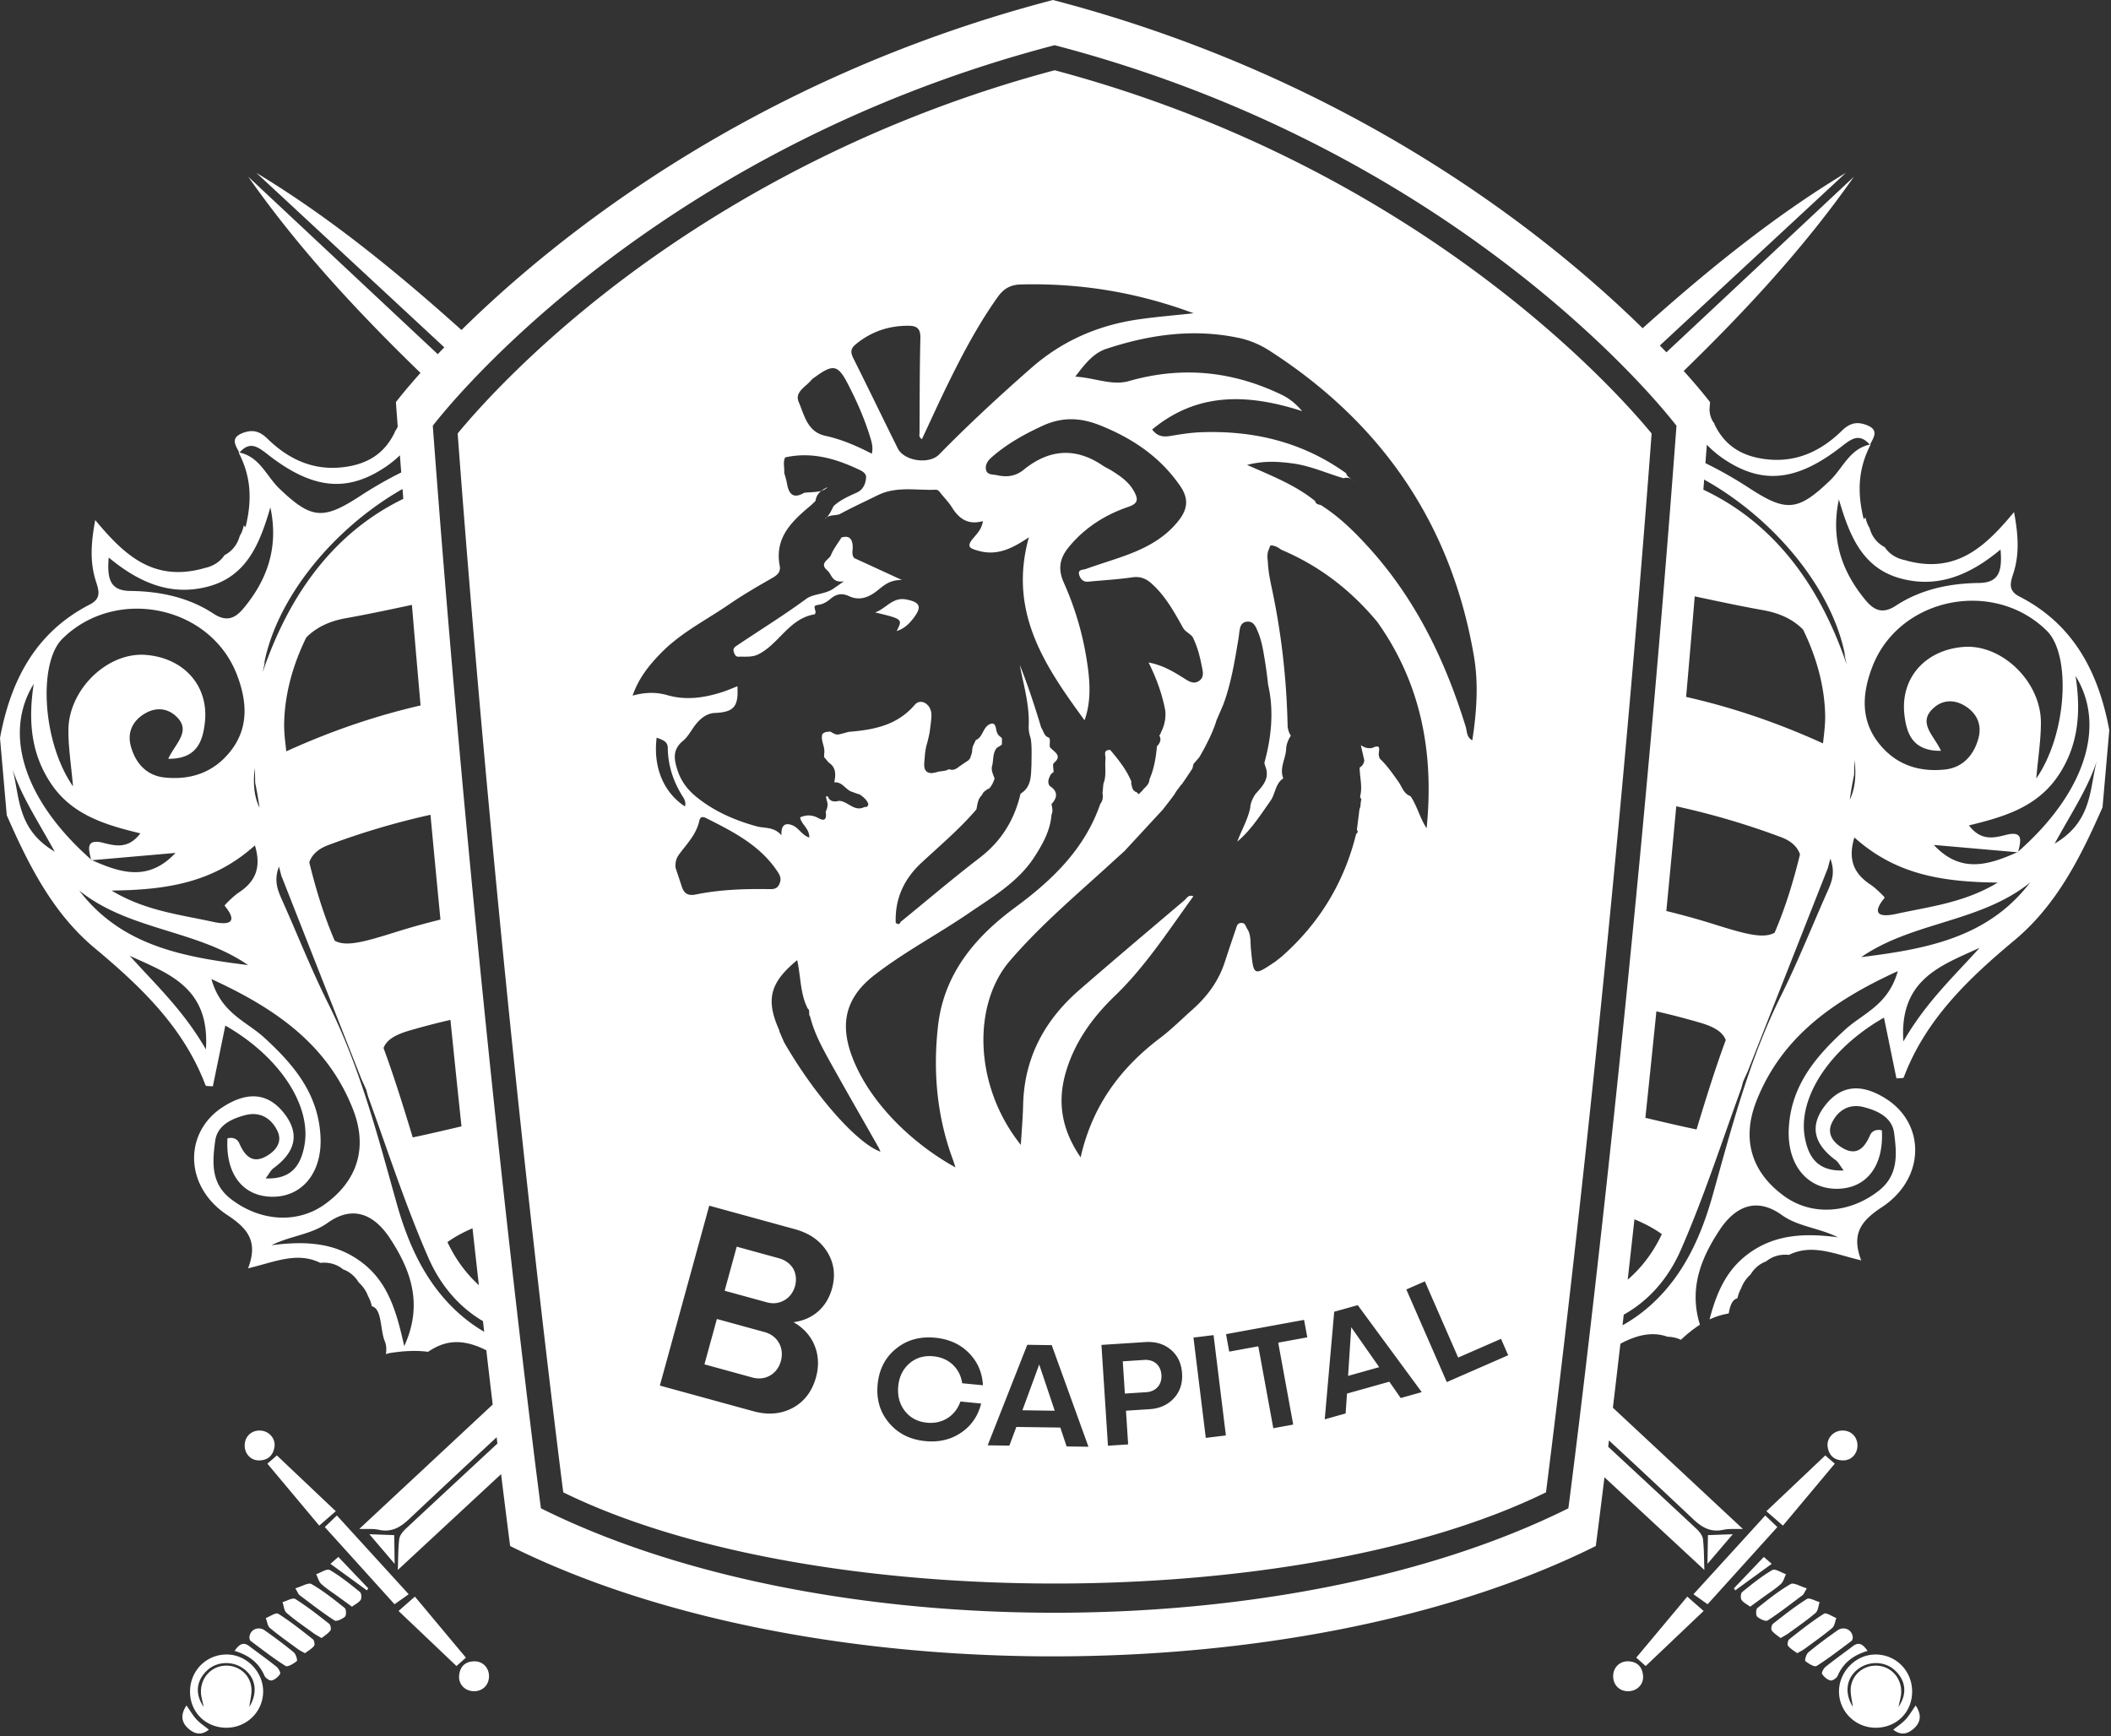 <svg fill="none" xmlns="http://www.w3.org/2000/svg" viewBox="0 0 355 292">
  <rect x="0" y="0" width="355" height="292" fill="#333333" stroke="none"/>
  <path fill-rule="evenodd" clip-rule="evenodd" d="M338.545 96.541c-.464 1.446-.894 2.784 1.051 3.777 9.147 4.691 13.322 12.79 15.115 22.466l-.262 3.002-.005.049-.003.04-.004.04-.002.031c-.286 3.272-.572 6.545-.86 9.819-3.651 8.306-7.701 16.439-14.799 22.355-7.777 6.49-14.959 13.33-18.639 23.092-.034.088-.29.099-.625.112-.183.008-.389.016-.595.039l-.652-3.18-.006-.028-.039-.188-1.399-6.828c-9.127 5.203-14.543 13.479-13.303 20.188.615 3.273 2.143 5.691 6.52 5.515a17.698 17.698 0 0 1-.574-.817c-.27-.4-.464-.688-.719-.882-3.356-2.455-4.664-5.433-1.959-9.054 2.937-3.93 6.592-3.727 10.412-1.282 6.633 4.241 6.59 13.381-.709 18.195-3.539 2.327-5.19 4.506-3.496 8.96a65.827 65.827 0 0 1-2.591-.683c-3.356-.934-6.406-1.783-9.556-.239-1.562-.157-2.863.293-3.836 1.093-1.138.415-2.027 1.212-2.627 2.209a5.778 5.778 0 0 0-1.578 2.311 6.184 6.184 0 0 0-.627 1.687c-.914.229-1.24 1.3-1.468 2.554a12.245 12.245 0 0 0-3.221 1.001c1.154-4.394 2.748-8.218 6.431-10.973 4.553-3.421 9.694-3.544 15.149-2.845-1.389-.688-2.813-1.113-4.203-1.527-1.862-.555-3.662-1.091-5.231-2.218-4.527-3.246-8.06-1.102-10.455 2.522-3.092 4.68-5.209 9.804-3.31 15.934-1.129.717-2.188 1.584-3.203 2.536-.674-.33-1.444-.499-2.25-.517-2.171-.77-4.673-.576-7.921 1.179-.449 3.881-.872 7.481-1.262 10.759 7.227 6.737 14.475 13.495 21.854 20.381-.408.013-.792.012-1.157.011h-.001c-.783-.003-1.477-.006-2.14.138-2.11.453-3.565-.381-5.067-1.804a2236.812 2236.812 0 0 0-14.148-13.227l-.074.615-.055.45 2.256 2.094.009.009c4.199 3.896 8.397 7.793 12.581 11.703.482.457 1.007 1.103 1.086 1.713.14 1.173.167 2.362.195 3.59.012.529.024 1.066.045 1.612l-16.799-15.586c-.92 7.476-1.457 11.559-1.457 11.559-49.688 24.744-132.887 24.744-182.574 0 0 0-.562-4.28-1.522-12.09L66.898 264.03c.022-.55.034-1.09.046-1.623.028-1.224.055-2.41.195-3.579.076-.61.601-1.256 1.081-1.713 4.748-4.431 9.504-8.846 14.26-13.262l.002-.001.002-.002.001-.002.002-.001.002-.002.002-.002.001-.001.002-.002.002-.001.002-.002.001-.002.002-.001.002-.002.002-.002.001-.001.002-.002.002-.002.002-.001.001-.002.002-.002.002-.001.002-.002.001-.002.002-.001.002-.002.002-.001.002-.002.001-.002.002-.001.002-.002.002-.002.001-.001.002-.002.02-.019 1.082-1.004-.048-.396-.044-.367-.036-.296a2414.889 2414.889 0 0 0-14.714 13.754c-1.509 1.423-2.966 2.257-5.075 1.804-.663-.144-1.355-.141-2.139-.138-.366.001-.75.002-1.161-.011 7.577-7.067 15.015-14 22.431-20.912a3324.63 3324.63 0 0 1-1.071-9.127c-4.218-2.143-7.143-1.56-9.79.253-1.62-.217-3.282-.177-4.963.007h-.026l.009.004c-.411.048-.822.102-1.233.161a4.343 4.343 0 0 0-.884.223c.104-.725.104-1.448-.185-2.165-.284-.692-.423-1.577-.56-2.45v-.001c-.251-1.602-.497-3.167-1.619-3.439a6.325 6.325 0 0 0-.625-1.687 5.845 5.845 0 0 0-1.58-2.315c-.595-.989-1.483-1.79-2.625-2.201-.97-.809-2.275-1.252-3.833-1.094-3.16-1.549-6.213-.699-9.574.237-.838.233-1.694.471-2.576.679 1.694-4.452.048-6.631-3.495-8.959-7.299-4.812-7.342-13.955-.71-18.195 3.82-2.448 7.473-2.646 10.414 1.279 2.703 3.622 1.395 6.608-1.962 9.058-.261.192-.455.482-.727.887a17.43 17.43 0 0 1-.567.811c4.375.18 5.911-2.241 6.52-5.518 1.242-6.711-4.175-14.979-13.301-20.185l-.514 2.508a5683.5 5683.5 0 0 1-1.583 7.715c-.202-.022-.405-.03-.586-.038-.339-.014-.6-.025-.634-.115-3.684-9.759-10.86-16.597-18.639-23.093-7.097-5.91-11.149-14.046-14.797-22.347-.193-2.187-.384-4.372-.575-6.556v-.007c-.187-2.142-.374-4.283-.563-6.424 1.793-9.677 5.968-17.773 15.116-22.465 1.935-.991 1.516-2.311 1.059-3.75l-.065-.206c-.967-3.082-.857-6.168-.096-10.235 4.812 5.779 9.691 10.452 18.174 8.131a.042.042 0 0 0-.005-.009.024.024 0 0 1-.004-.013l.03-.006.019-.002c1.658-.302 2.814-1.133 3.535-2.205 1.362-.713 2.193-1.889 2.547-3.206a5.447 5.447 0 0 0 .683-1.792c.1.095.205.195.297.289 1.238-4.953.774-8.822-1.177-12.581a.658.658 0 0 0 .114.023c.008.02.017.036.026.051a.144.144 0 0 1 .014-.019.11.11 0 0 0 .011-.015c2.328.485 3.597 2.175 4.862 3.86.58.774 1.16 1.547 1.842 2.201 5.391 5.155 7.352 5.297 13.56 1.259a68.892 68.892 0 0 1 6.932-3.979l-.098-1.262-.125-1.621a17.953 17.953 0 0 1-2.719 2.158c-6.384 4.163-12.155 3.437-19.449-2.256l-.026-.02c-1.694-1.314-3.015-2.339-4.779-.34l-.013-.004-.009-.003a.276.276 0 0 0-.024-.007c-.06-.116-.121-.233-.183-.348-.59-1.106-1.16-2.174.729-2.913 1.68-.652 2.879-.344 4.2.944 3.513 3.44 7.68 5.401 12.758 4.79 3.922-.474 6.932-2.186 8.695-5.968a.105.105 0 0 0-.017-.007l-.014-.002-.009-.002c.21-.256.364-.544.493-.841l-.308-4.115s1.379-1.833 4.137-4.918C60.222 52.536 50.252 41.853 41.75 29.724l31.868 29.839c.353-.373.721-.757 1.101-1.149L60.485 45.2l-.268-.249-.779-.723-.042-.04L43.11 29.072c12.282 7.411 23.536 16.596 34.498 26.426C93.441 39.892 126.402 13.232 177.072 0v.013l.005-.013c50.35 13.148 83.212 39.554 99.159 55.199 10.858-9.719 22.011-18.792 34.171-26.128-10.217 9.482-20.682 19.197-31.277 29.033.381.391.746.771 1.101 1.144l6.869-6.43c8.222-7.699 16.445-15.397 24.662-23.094-8.411 11.998-18.255 22.582-28.62 32.663 2.957 3.287 4.431 5.247 4.431 5.247l-.016.212-.001.019c-.025.32-.049.637-.072.956.019.879.277 1.742.835 2.432l-.022.006a.07.07 0 0 0-.011.004l-.006.003c1.763 3.781 4.773 5.493 8.695 5.962 5.082.611 9.244-1.348 12.76-4.785 1.318-1.288 2.518-1.602 4.193-.949 1.889.735 1.327 1.797.744 2.898-.064.12-.128.242-.189.363a.354.354 0 0 0-.021.008h-.001a.22.22 0 0 1-.027.009.199.199 0 0 0 .026.035c.003-.01.009-.021.014-.031a.087.087 0 0 0 .009-.019c.007 0 .013-.002.02-.003l.011-.002.01-.002.038-.008.018-.005.018-.004c-1.951 3.758-2.416 7.625-1.181 12.582.056-.059.117-.116.177-.172h.001v-.001c.042-.039.083-.077.122-.116.121.634.356 1.236.69 1.787.349 1.323 1.181 2.496 2.547 3.209.716 1.07 1.871 1.903 3.529 2.205h.011l.018.001.02.005a.03.03 0 0 1-.005.013l-.002.005-.001.004v.003c8.484 2.322 13.361-2.354 18.17-8.136.766 4.069.881 7.16-.092 10.241l-.057.178Zm9.129 41.525a232.56 232.56 0 0 0-2.154 3.812c5.044-2.965 5.771-7.017 6.467-10.896v-.002c.18-1.002.357-1.993.607-2.95-1.108 3.39-2.879 6.477-4.92 10.036Zm-8.296 5.235.011-.052a.428.428 0 0 1 .014-.043c11.127-9.795 14.879-21.075 9.637-29.527.933 6.09.517 11.736-3 16.895-3.545 5.176-9.075 6.825-14.928 8.235 1.941 2.56 4.017 2.175 6.174 1.613 2.968-.775 2.556.948 2.166 2.579l-.001.002v.002l-.02.084-.028.117a1.54 1.54 0 0 1-.092.08.277.277 0 0 0-.016.006l-.016.008-.022.012h-.001l-.013.007-.012.007-14.027-1.23c4.529 4.875 9.267 3.361 14.027 1.23l.141.009.002-.012.004-.022Zm-12.923 11.939c-4.688 1.451-9.373 2.901-13.462 5.725 10.75-1.345 21.252-3.178 28.39-12.535-4.423 3.558-9.678 5.185-14.928 6.81Zm4.916 4.854c-5.932 2.666-11.948 5.37-11.286 15.047 3.008-5.212 6.556-9.006 9.995-12.683a199.515 199.515 0 0 0 2.819-3.057c-.506.234-1.017.463-1.528.693Zm-30.564 29.911c.283-7.32 4.463-12.28 9.567-16.924.76-.692 1.616-1.3 2.495-1.924h.001c2.468-1.751 5.111-3.627 6.279-7.84-11.143 5.095-19.559 11.231-23.75 21.776-2.617 6.568-.795 12.181 4.742 16.13 4.629 3.305 10.906 2.847 15.791-.959 3.371-2.632 3.051-6.232 2.596-9.714-.342-2.602-2.678-3.73-5.055-4.348-2.453-.643-4.326.462-5.387 2.58-.986 1.988.344 3.504 1.922 4.368 2.315 1.267 3.575-.181 4.469-2.23.332-.765 1.119-1.037 1.99-.823.336 5.895-2.486 9.675-7.324 9.826-5.176.151-8.568-3.984-8.336-9.918Zm-22.865 29.168c5.373-4.997 8.225-11.515 10.133-18.375l.717-2.577c2.91-10.468 5.81-20.903 10.685-30.708 1.895-3.796 3.568-7.701 5.24-11.604.881-2.056 1.761-4.112 2.674-6.151.71-1.595 1.239-3.137.41-5.353l-.093.347-.003.013c-.117.437-.234.874-.337 1.316l-.018-.016-6.293 15.973-.028.071-.028.072-.028.072-.029.072-.045.113c-2.33 5.914-4.66 11.827-6.988 17.74-.15.32-.295.643-.44.966l-.001.001-.001.002v.001l-.002.003c-.108.242-.217.484-.328.725l-.129.467v.003l-.003.012-.002.005-.052.191-.063.227-.083.306a792.904 792.904 0 0 0-2.61 7.315l-.003.009v.001l-.001.001v.001c-2.347 6.648-4.695 13.297-7.511 19.738-2.082 4.772-5.323 8.533-9.624 10.944l-.083.731-.033.285-.002.017-.001.009-.085.744c1.79-1 3.501-2.23 5.088-3.709ZM66.636 202.135c1.908 6.866 4.761 13.379 10.134 18.376a26.145 26.145 0 0 0 4.653 3.463l-.032-.277-.046-.402-.04-.357-.002-.013-.004-.03-.081-.709c-4.086-2.417-7.181-6.085-9.191-10.688-2.82-6.456-5.172-13.121-7.522-19.786a796.378 796.378 0 0 0-2.598-7.291c-.066-.242-.135-.486-.204-.733l-.133-.479c-.126-.268-.247-.538-.369-.807v-.003H61.2c-.133-.295-.266-.59-.405-.885l-2.113-5.364-.004-.012c-3.771-9.575-7.544-19.153-11.311-28.733l-.026.012c-.099-.43-.212-.853-.325-1.276l-.048-.18-.059-.22c-.832 2.215-.299 3.757.406 5.351a410.718 410.718 0 0 1 2.679 6.159v.001c1.672 3.902 3.344 7.803 5.24 11.595 4.875 9.807 7.774 20.239 10.681 30.7l.006.02.006.02v.004l.709 2.544Zm-5.844 10.125c4.537 3.397 5.897 8.413 7.188 14.123 3.277-7.148 1.011-12.95-2.445-18.191-2.399-3.623-5.939-5.768-10.458-2.521-1.568 1.123-3.365 1.659-5.221 2.213-1.392.416-2.817.841-4.204 1.531 5.452-.7 10.593-.576 15.14 2.845Zm-24.608-20.367c-.456 3.474-.779 7.074 2.594 9.709 4.889 3.811 11.162 4.261 15.791.963 5.54-3.953 7.36-9.564 4.743-16.135-4.192-10.55-12.605-16.679-23.754-21.772 1.17 4.209 3.812 6.082 6.28 7.832.881.624 1.74 1.233 2.502 1.927 5.101 4.646 9.276 9.603 9.565 16.929.232 5.934-3.16 10.063-8.332 9.915-4.839-.151-7.665-3.93-7.323-9.823.865-.221 1.653.051 1.982.818.896 2.057 2.157 3.496 4.475 2.233 1.576-.865 2.911-2.382 1.912-4.359-1.054-2.124-2.931-3.233-5.386-2.59-2.372.619-4.708 1.744-5.049 4.353Zm-11.518-28.06c3.426 3.666 6.962 7.45 9.961 12.648.66-9.674-5.348-12.377-11.274-15.044a138.35 138.35 0 0 1-1.537-.698 194.606 194.606 0 0 0 2.85 3.094Zm3.592-7.254c-5.25-1.625-10.505-3.251-14.931-6.81 7.14 9.359 17.641 11.193 28.392 12.534-4.089-2.824-8.773-4.273-13.46-5.724ZM8.672 131.916c-3.523-5.158-3.934-10.809-3.002-16.896-5.242 8.455-1.488 19.726 9.643 29.522l.018.087.009.044.14-.009c4.76 2.13 9.503 3.643 14.027-1.224l-14.027 1.224a.252.252 0 0 0-.079-.036l-.003-.002a.6.6 0 0 1-.085-.084l-.05-.206c-.393-1.628-.81-3.348 2.16-2.579 2.161.565 4.234.955 6.182-1.608-5.854-1.413-11.39-3.059-14.933-8.233Zm-1.633 7.488c-2.044-3.559-3.817-6.647-4.922-10.038.25.958.428 1.95.608 2.953.696 3.879 1.423 7.931 6.471 10.898-.74-1.345-1.464-2.606-2.157-3.813Zm32.842-25.834c-4.449-11.772-20.438-15.013-29.398-6.135-4.096 4.061-3.378 17.381 1.799 24.815-.103-1.177-.223-2.278-.337-3.33-.237-2.177-.45-4.139-.442-6.105.03-6.868 6.562-13.144 12.946-12.681 6.449.476 10.711 5.197 10.002 11.393-.358 3.195-1.4 6.138-6.151 6.083.289-.653.694-1.279 1.09-1.892 1.179-1.821 2.28-3.522.021-5.433-1.496-1.263-3.325-1.278-4.975-.328-2.078 1.195-3.067 3.139-2.446 5.485.757 2.861 2.634 4.987 5.654 5.31 4.322.459 8.172-.76 11.033-4.31 3.265-4.039 2.836-8.574 1.204-12.872Zm-4.765-14.96c-6.134 1.67-11.511-.42-16.831-4.848-.342 3.896.424 5.58 3.653 5.622 4.962.057 9.774 1.07 13.966 3.818 2.205 1.448 3.64.787 5.027-.873 4.052-4.839 5.954-10.326 4.539-16.996-1.734 5.898-3.86 11.505-10.354 13.277Zm32.685-14.978-.11-1.398c-11.644 6.647-21.248 18.361-23.323 29.611.125-.35.243-.704.349-1.063a39.227 39.227 0 0 0-.542 2.269c4.688-13.825 12.543-23.77 23.647-29.154l-.021-.265Zm-23.084 27.15c.071-.239.137-.48.198-.723-.067.24-.133.481-.198.723Zm.221-.805-.023.082.019-.077.002-.002.001-.002.001-.001Zm.001-.004-.001.004.001-.004Zm264.694-34.839c-7.304 5.692-13.07 6.419-19.455 2.251a17.476 17.476 0 0 1-3.144-2.595l-.012.156-.002.03a2087.7 2087.7 0 0 1-.224 2.915 68.35 68.35 0 0 1 7.374 4.198c6.208 4.042 8.168 3.9 13.553-1.258.688-.656 1.272-1.433 1.858-2.211 1.264-1.68 2.533-3.366 4.849-3.85-1.761-1.997-3.083-.97-4.772.345l-.025.019Zm26.789 17.284c-5.31 4.436-10.693 6.525-16.828 4.855-6.498-1.771-8.619-7.379-10.355-13.278-1.414 6.667.49 12.154 4.537 16.998 1.396 1.661 2.828 2.314 5.035.874 4.188-2.75 9-3.763 13.957-3.824 3.236-.042 4-1.725 3.654-5.625Zm-24.607 37.042-.008.326c-.005.19-.01.379-.017.569a57.8 57.8 0 0 0-.718 4.148c1.025-2.174 1.058-4.409.8-6.649-.031.536-.044 1.07-.057 1.606Zm-36.958 75.598c-.388 3.527-.766 6.916-1.131 10.153 2.357-2.03 4.32-4.624 5.74-7.659-1.297-.938-2.856-1.773-4.609-2.494ZM80.53 216.136c-.345-3.055-.702-6.248-1.068-9.567-1.593.681-3.019 1.457-4.217 2.323 1.327 2.834 3.131 5.278 5.285 7.244Zm-11.74-42.801c-2.225.652-3.767 1.503-4.293 2.914 1.821 4.935 3.375 9.981 4.911 15.035 2.629-.549 5.185-1.151 7.695-1.742l.001-.001h.003l.002-.001h.003v-.001l.495-.116a4036.4 4036.4 0 0 1-1.859-17.904 124.905 124.905 0 0 0-6.958 1.816ZM55.217 142.12c-1.746.65-2.766 1.623-3.205 2.906 1.095 4.47 2.423 8.882 4.275 13.181 1.894 1.027 4.777.265 10.139-1.419 2.542-.8 5.091-1.508 7.644-2.139a4265.75 4265.75 0 0 1-1.677-17.623 127.742 127.742 0 0 0-17.176 5.094Zm-3.718-34.905c-2.288 4.666-3.625 9.602-3.712 14.438-.027 1.359.13 2.725.289 4.092l.07.612c7.536-3.432 15.046-5.985 22.582-7.718-.49-5.543-.976-11.181-1.456-16.913l-.132.028h-.002v.001h-.004v.001h-.003c-3.646.777-7.294 1.554-10.952 2.207-2.907.518-5.092 1.63-6.68 3.252Zm226.264 81.026c2.46.579 4.966 1.169 7.54 1.706 1.536-5.054 3.09-10.1 4.912-15.035-.525-1.413-2.067-2.263-4.293-2.914a125.594 125.594 0 0 0-7.373-1.915 3956.837 3956.837 0 0 1-1.852 17.907l.422.099.598.141.046.011Zm10.523-32.791c5.361 1.682 8.245 2.444 10.139 1.419 1.851-4.3 3.179-8.713 4.274-13.182-.44-1.281-1.46-2.253-3.204-2.903a127.767 127.767 0 0 0-17.604-5.185 4221.005 4221.005 0 0 1-1.669 17.609c2.694.655 5.383 1.397 8.064 2.242Zm18.353-31.064c.157-1.36.315-2.719.293-4.074-.089-4.834-1.428-9.768-3.717-14.433-1.588-1.624-3.773-2.738-6.681-3.257-3.701-.659-7.389-1.445-11.075-2.231h-.002l-.459-.098c-.478 5.728-.961 11.368-1.448 16.911 7.681 1.734 15.335 4.316 23.016 7.815l.073-.633Zm3.899-12.663v-.004l-.001-.003a34.484 34.484 0 0 0-.547-2.282c.108.367.228.729.356 1.087-2.096-11.394-11.921-23.263-23.764-29.868l-.065.837-.037.476-.031.39c11.337 5.336 19.341 15.359 24.09 29.373l-.001-.003v-.003Zm-.548-2.289c-.06-.224-.122-.447-.184-.671.057.226.119.449.184.671Zm-.184-.671-.034-.124a.017.017 0 0 0 .004.003l.03.121Zm-266.91 21.991a48.646 48.646 0 0 0-.055-1.592c-.263 2.256-.235 4.505.801 6.694a59.382 59.382 0 0 0-.719-4.163c-.011-.313-.019-.626-.026-.938v-.001Zm-10.223 23.631c1.022.202 2.039.403 3.047.623.927.205 5.203 1.143 2.048-2.699-.052-.051 1.443-1.58 2.371-2.193 2.779-1.824 3.873-4.174 2.727-7.939-7.067 6.361-15.013 7.482-24.104 7.596 4.593 2.769 9.308 3.702 13.911 4.612Zm279.173-13.549c-1.142 3.771-.051 6.119 2.727 7.946.922.611 2.424 2.133 2.369 2.189-3.156 3.842 1.123 2.91 2.049 2.699 1.014-.221 2.035-.423 3.061-.626 4.6-.909 9.305-1.84 13.9-4.612-9.094-.116-17.039-1.23-24.106-7.596Zm30.586-9.921c5.174-7.435 5.893-20.756 1.791-24.815-8.955-8.877-24.943-5.642-29.398 6.136-1.627 4.291-2.051 8.826 1.205 12.867 2.865 3.552 6.715 4.767 11.039 4.311 3.023-.319 4.9-2.451 5.654-5.309.619-2.345-.371-4.292-2.447-5.486-1.648-.949-3.481-.938-4.977.329-2.257 1.911-1.157 3.612.019 5.432.396.612.801 1.238 1.089 1.89-4.746.06-5.785-2.885-6.147-6.075-.711-6.202 3.549-10.929 10.004-11.402 6.387-.463 12.92 5.818 12.949 12.685.005 1.975-.209 3.95-.447 6.143v.004c-.113 1.04-.231 2.129-.334 3.29ZM309.96 245.6c1.442.009 2.479-1.199 2.398-2.659-.078-1.452-1.22-2.45-2.685-2.354-1.41.095-2.528 1.339-2.32 2.73.213 1.457 1.121 2.283 2.607 2.283Zm-11.912 9.42.031.027c.569.494 1.122.974 1.747 1.522 1.631-1.94 3.257-3.884 4.911-5.861 1.251-1.496 2.518-3.011 3.814-4.557l-1.045-.905-.557-.482-1.875 1.778c-2.642 2.507-5.261 4.99-8.027 7.608l1.001.87Zm-13.262 13.09c4.068-4.456 8.002-8.774 12.074-13.246.467.452.968.931 1.414 1.358l.006.006.611.585-2.776 3.073a17551.14 17551.14 0 0 1-8.95 9.907 260.639 260.639 0 0 1-2.379-1.683Zm36.769 16.203c-.091-3.486-2.886-6.168-6.343-6.064-3.274.102-6.008 3-5.952 6.319.061 3.421 2.936 6.116 6.403 5.991 3.459-.125 5.98-2.794 5.892-6.246Zm-5.234-4.108c-2.369-.478-4.715 1.029-5.066 3.481-.105.74.028 1.512.162 2.286v.003l.001.001v.005l.001.001c.061.355.122.71.16 1.063-1.391-2.252-1.129-4.648.666-6.172 1.885-1.603 4.713-1.576 6.449.068 1.842 1.734 2.049 3.982.557 6.128l.044-.192.001-.001.001-.005c.112-.48.224-.961.325-1.44.504-2.447-.953-4.745-3.301-5.226Zm-41.158-1.43c.578.514.989.878 1.527 1.354l.063.055 2.601-2.472 2.25-2.14.014-.014 4.875-4.634a952.886 952.886 0 0 1-2.75-2.414l-1.634 1.957c-2.259 2.705-4.568 5.47-6.946 8.308Zm32.932-6.997c.247.126.495.252.716.337a5.55 5.55 0 0 0-.179.58v.002c-.115.425-.23.85-.51 1.085-1.188.996-2.444 1.908-3.7 2.822l-.658.479-.173.126-.194.143c-.186.136-.393.249-.648.389l-.001.001c-.152.083-.322.176-.515.289a6.574 6.574 0 0 0-.134-.098l-.016-.011a2.235 2.235 0 0 0-.06-.043l-.043-.031-.069-.048-.102-.071c-.396-.273-.802-.555-1.105-.918-.166-.201-.055-.941.177-1.117l.197-.156.007-.004c1.836-1.45 3.674-2.9 5.646-4.145.267-.172.816.109 1.364.389Zm-2.262-1.72c-.106.468-.213.935-.502 1.186-1.114.953-2.305 1.81-3.495 2.664l-.149.107-.198.143-.129.092c-.201.146-.403.291-.603.438-.23.166-.476.307-.774.478h-.001l-.001.001c-.164.094-.343.196-.543.317a13.192 13.192 0 0 0-.437-.332c-.387-.287-.776-.575-1.053-.943-.164-.216-.029-.942.213-1.131l.26-.204v-.001l.006-.003.001-.001h.001v-.001h.001v-.001h.002v-.001h.001v-.001h.002v-.001c1.763-1.383 3.533-2.771 5.427-3.956.292-.184.838.037 1.387.259.257.104.515.208.748.271-.067.193-.115.407-.164.62Zm-3.041-3.327c.342.139.7.285 1.052.387-.165.276-.278.485-.365.647-.14.26-.214.396-.328.483l-.285.214-.276.209a79.55 79.55 0 0 0-.461.349h-.002c-1.594 1.206-3.192 2.415-4.863 3.502-.338.22-1.312-.242-1.764-.638-.25-.224-.222-1.245.03-1.452 1.795-1.436 3.609-2.885 5.591-4.033.355-.203.978.05 1.671.332Zm6.207 7.46c1.08-.769 2.512-.137 2.58 1.21a.315.315 0 0 0-.014.052l-.012.067v.001c-.023.138-.057.339-.173.434l-.199.147-.089.067-.896.67-.013.01c-1.538 1.155-3.075 2.308-4.694 3.327-.351.218-1.355-.392-1.887-.825-.148-.121.145-1.166.504-1.467 1.571-1.3 3.221-2.512 4.893-3.693Zm-8.894-8.893c-.161.404-.322.808-.61 1.074-.599.554-1.273 1.027-1.948 1.5l-.219.154-.238.168a239.644 239.644 0 0 0-1.186.861l-.017.012c-.491.357-1.003.73-1.568 1.137a9.42 9.42 0 0 0-.5-.342c-.376-.245-.737-.479-.953-.81-.205-.306-.137-1.118.119-1.319 1.627-1.323 3.272-2.647 5.073-3.703.32-.18.912.098 1.504.376.269.127.539.253.783.337l-.031.062-.016.033-.021.047c-.019.04-.036.081-.054.122l-.056.135-.037.092-.025.064Zm-28.821 16.723c-.071-1.461.986-2.638 2.445-2.631 1.5.018 2.396.82 2.572 2.321.162 1.455-.883 2.62-2.353 2.705-1.477.084-2.602-.925-2.664-2.395Zm42.781-4.388c-.785-1.098-1.442-1.577-2.486-.783-.522.397-1.048.786-1.573 1.176l-.001.001-.01.007c-1.009.748-2.016 1.494-2.992 2.28-.333.267-.717.988-.586 1.196.306.486.855.971 1.402 1.101.334.082 1.049-.397 1.215-.787.931-2.157 2.572-3.439 5.031-4.191Zm-26.922-14.635a4603.46 4603.46 0 0 0 4.252-4.979l-.547.02-.677.024-.013.001c-.838.03-1.861.066-2.941.109l-.015.936c-.021 1.352-.042 2.631-.059 3.889Zm9.471-1.159-5.029 5.278.083.127.02.032.032.051.004.006.001.002.08.125 6.143-4.463-.812-.705-.009-.008-.007-.006c-.238-.208-.401-.35-.506-.439Zm22.459 28.512-.001.001-.003.002-.001.001c-.223.17-.452.345-.681.53 1.365 1.095 2.555.666 3.57-.296 1.112-1.061 1.165-2.33.194-3.773-.194.278-.37.543-.538.796l-.005.008-.001.001c-.383.576-.722 1.088-1.128 1.531-.41.44-.896.81-1.406 1.199ZM56.652 254.864c-.522.505-1.086 1.044-1.568 1.506l-.463.443 5.57 6.164.07.079.001.001.224.248.146.161.104.115 5.612 6.212c.879-.615 1.812-1.272 2.38-1.683-3.648-4.004-7.198-7.896-10.839-11.889l-1.237-1.357Zm-18.35 23.384c-3.457-.103-6.253 2.578-6.34 6.065-.096 3.451 2.428 6.126 5.893 6.246 3.467.124 6.337-2.571 6.397-5.995.057-3.316-2.678-6.214-5.95-6.316Zm3.631 8.796c.039-.352.1-.708.162-1.063.135-.777.27-1.552.162-2.295-.342-2.452-2.692-3.959-5.066-3.482-2.346.482-3.802 2.78-3.3 5.226.079.377.166.754.252 1.131l.001.004.115.503c-1.489-2.146-1.278-4.394.56-6.133 1.737-1.639 4.568-1.665 6.45-.063 1.793 1.519 2.056 3.92.664 6.172ZM69.77 268.51c-.997.879-1.802 1.586-2.747 2.414a8691.37 8691.37 0 0 1 9.739 9.26c.57-.503.989-.875 1.589-1.409a4835.83 4835.83 0 0 1-4.327-5.175l-.063-.075-.01-.011-.13-.157-.008-.01c-1.365-1.634-2.711-3.245-4.043-4.837Zm-14.1-13.667.002-.002.004-.003.794-.688a7732.857 7732.857 0 0 1-9.907-9.386c-.608.531-1.08.942-1.6 1.387 1.952 2.328 3.84 4.585 5.706 6.813l.015.019 3.002 3.586c.71-.623 1.329-1.159 1.984-1.726ZM45.41 271.781c-.245.125-.49.25-.709.334.07.178.122.375.175.572.115.429.23.859.512 1.095 1.186.994 2.442 1.907 3.697 2.82l.008.006.017.012c.335.243.67.487 1.004.732.19.135.392.247.642.384v.001l.003.002c.153.084.323.178.519.292.137-.103.283-.203.43-.305.395-.273.802-.553 1.101-.915.167-.201.053-.942-.18-1.117l-.002-.001c-1.897-1.503-3.804-3.013-5.837-4.304-.272-.172-.828.111-1.38.392Zm4.244-2.873c-.294-.184-.838.036-1.386.257-.259.105-.519.21-.753.273.066.192.114.404.163.617.107.469.214.938.507 1.189 1.137.976 2.357 1.849 3.579 2.724.334.239.669.478 1.002.72.232.171.484.316.793.493.157.09.329.188.52.303.143-.116.293-.227.443-.339.383-.284.768-.571 1.044-.936.166-.216.026-.942-.21-1.131l-.216-.17c-1.783-1.397-3.575-2.802-5.486-4Zm2.736-2.509c-.352-.204-.975.05-1.67.332-.341.139-.7.285-1.052.387.174.288.29.504.378.669.132.246.203.377.313.461l1.015.766.008.006v.001c1.596 1.206 3.194 2.414 4.867 3.501.337.22 1.313-.242 1.767-.639.245-.223.219-1.244-.035-1.451l-.045-.035c-1.783-1.425-3.58-2.86-5.546-3.998Zm-7.868 7.792c-1.089-.77-2.515-.137-2.585 1.21a2.14 2.14 0 0 1 .02.101c.023.138.058.354.181.453.362.269.722.54 1.083.811l.002.001v.001c1.575 1.182 3.15 2.365 4.805 3.408.344.218 1.351-.392 1.885-.825.148-.121-.145-1.166-.507-1.467-1.57-1.3-3.22-2.512-4.884-3.693Zm10.93-10.161c-.323-.181-.92.101-1.513.381a8.361 8.361 0 0 1-.766.332c.087.174.161.362.236.55.16.406.321.812.609 1.079.606.561 1.288 1.038 1.97 1.517l.002.001.01.007c.254.178.507.356.757.538.36.26.72.522 1.092.793l.01.008.004.003.006.004c.416.303.85.62 1.324.961.163-.123.334-.234.501-.343l.002-.001c.376-.244.736-.478.954-.809.197-.305.135-1.118-.122-1.318-1.628-1.323-3.273-2.647-5.075-3.703Zm24.336 15.36c-1.505.018-2.402.82-2.572 2.321-.166 1.455.88 2.62 2.344 2.705 1.48.084 2.608-.925 2.67-2.395.07-1.461-.989-2.638-2.442-2.631Zm-35.948-38.802c-1.47-.097-2.608.901-2.688 2.354-.078 1.459.956 2.667 2.4 2.659 1.486 0 2.392-.826 2.606-2.284.206-1.39-.9-2.634-2.318-2.729Zm-1.908 36.262c-1.042-.794-1.7-.315-2.485.783 2.467.752 4.1 2.034 5.032 4.192.166.389.884.869 1.216.786.543-.13 1.098-.615 1.41-1.101.121-.208-.264-.929-.587-1.196-.98-.783-1.984-1.528-2.991-2.274-.533-.394-1.065-.789-1.595-1.19Zm20.184-18.832.28.329c1.197 1.401 2.574 3.012 3.969 4.65a666.17 666.17 0 0 0-.071-4.825c-1.052-.041-2.05-.077-2.876-.106l-.012-.001-.044-.001h-.005l-.03-.001-.44-.016-.771-.029Zm-6.545 4.98c1.247.909 2.401 1.749 3.514 2.558l2.616 1.905.044-.066.028-.042.035-.055.08-.121.024-.036.016-.023c-1.637-1.722-3.273-3.44-5.028-5.278-.141.114-.375.32-.741.642l-.007.006-.001.001-.197.172-.172.152-.211.185Zm-24.21 23.818c-.966 1.443-.918 2.712.193 3.772 1.016.963 2.205 1.392 3.57.297-.228-.185-.457-.36-.681-.531-.512-.39-1-.761-1.411-1.202-.405-.443-.744-.953-1.126-1.529-.17-.256-.348-.525-.545-.807ZM150.975 75.41c1.068 2.139 5.268 2.742 6.948 1.027 4.981-5.075 10.186-9.894 15.533-14.58 5.184-4.544 11.191-7.151 17.935-8.135 2.004-.293 4.015-.495 6.197-.715 1.006-.1 2.048-.205 3.143-.324-9.738-3.61-19.25-5.084-29.062-4.843-1.793.043-2.921.74-3.927 2.166-3.239 4.563-5.851 9.49-8.305 14.5-1.091 2.221-2.132 4.467-3.179 6.724v.001c-.406.875-.812 1.75-1.222 2.628-.473-.299-.442-.62-.415-.899.006-.062.012-.122.012-.18.006-1.153.011-2.306.015-3.46V69.284c.015-4.127.031-8.253.128-12.375.041-1.501-.445-2.108-1.902-2.123-3.404-.037-6.401.979-9.023 3.164-.822.69-.822 1.338-.366 2.264 1.417 2.829 2.809 5.671 4.202 8.513 1.092 2.23 2.184 4.46 3.288 6.683Zm62.703-16.311c18.772 12.139 30.389 29.094 34.178 51.202.805 4.652.479 9.39-.264 14.205-.749-.403-.867-1.068-.977-1.689-.035-.2-.069-.395-.124-.575-3.432-11.143-8.403-21.449-16.303-30.16-2.336-2.58-4.814-5.027-7.754-6.94-.142-.146-.346-.202-.55-.258-.322-.089-.644-.177-.721-.62-2.904-2.352-6.292-3.828-9.994-5.44-.479-.208-.964-.42-1.454-.635 2.893-.745 5.303-.571 7.739-.242 1.969.27 3.828.915 5.686 1.558l.002.001h.001c.929.322 1.859.644 2.801.919.797-.26 1.394.145 1.926.519-.145-.124-.322-.226-.503-.33-.41-.238-.847-.49-1.013-1.04-7.307-5.24-15.547-7.21-24.414-6.881-1.734.064-3.457.347-5.172.632-1.172.19-2.146.063-3.016-1.092 7.581-6.274 15.993-6.065 25.231-3.09-1.266-1.461-2.334-2.222-3.549-2.801-8.252-3.954-16.74-4.787-25.592-2.252-1.802.513-3.601.156-5.521-.225-1.116-.222-2.273-.452-3.496-.523 1.591-2.09 3.023-3.955 5.222-4.674 7.256-2.4 14.651-3.451 22.272-1.84 1.951.41 3.703 1.19 5.359 2.27Zm-55.931 113.42c.986-8.705 6.179-14.925 13.044-19.966 6.199-4.566 11.641-9.813 14.242-17.358h.001c.419-.531.488-1.132.375-1.777.045-.532.095-1.066.146-1.604.361-.88.343-1.792.324-2.706-.009-.493-.019-.985.03-1.475.013-.135-.009-.295-.031-.46-.07-.521-.146-1.085.827-1.046l.002-.002c1.365 1.62 2.684 3.26 3.516 5.232.011.064.019.128.027.193l.005.045-.032.3.085.116c.078.548.236 1.055.931 1.268l.216.294a5.2 5.2 0 0 0 .882-.902l.041-.039c.456-.447.913-.895.917-1.557.765-1.696 1.114-3.751 1.258-5.551.288-.305.527-.641.594-1.073a1.376 1.376 0 0 0-.127-.639.26.26 0 0 0-.044-.054c-.011-.012-.022-.023-.032-.037.119-.137.22-.304.283-.533.598-1.149.855-2.368.736-3.668-.508-2.748-1.451-5.363-2.808-8.105 2.455.464 4.236 1.579 5.995 2.68l.214.134.152.095c.719.448 1.455.706 2.213.124.685-.523.596-1.258.457-1.982-.346-1.851-.783-3.675-1.637-5.364-.204-.245-.457-.438-.71-.631-.333-.254-.666-.508-.887-.881l-.154-.276c-1.432-2.563-2.86-5.118-5.091-7.13-.986-.889-1.951-1.289-3.322-1.089-1.602.235-3.217.37-4.83.504h-.001c-.842.07-1.684.14-2.524.224-.938.097-1.375-.525-1.565-1.21-.176-.675.343-.767.79-.846a2.31 2.31 0 0 0 .355-.08c1.079-.39 2.169-.749 3.258-1.106h.001c1.181-.388 2.361-.775 3.526-1.204 3.435-1.269 6.604-2.943 8.91-5.955 1.457-1.906 1.578-3.643.156-5.702-3.39-4.913-8.023-8.013-13.482-10.195-3.297-1.316-6.368-1.426-9.625.072-3.119 1.434-6.069 3.074-8.644 5.356-.649.571-1.085 1.283-.884 2.09.169.662.762.731 1.338.799h.001c.165.02.329.038.48.071 1.628.368 3.116.217 4.495-.903 4.265-3.475 8.72-3.84 13.347-.685.254.17.525.313.795.455.243.129.487.257.717.405 1.488.931 2.91 1.932 3.753 3.531.627 1.194.719 1.941-.994 2.523-3.953 1.345-7.426 3.555-10.107 6.873-1.469 1.816-1.751 3.645-.77 5.84a50.972 50.972 0 0 1 3.772 12.44c.613 3.633.974 7.276-.27 10.739-6.573-9.003-12.899-18.145-9.356-30.774-2.949 2.006-5.444 3.118-8.471 2.28-1.452-.4-2.117-.665-.896-2.12.076-.09.154-.18.232-.27.591-.684 1.233-1.427 1.398-2.609-2.528.706-4.029-.422-5.205-2.312-.365-.584-.817-1.11-1.268-1.634l-.002-.002a35.92 35.92 0 0 1-.492-.58 5.168 5.168 0 0 1-.148-.188c-.217-.284-.44-.579-.85-.562-.912.04-1.826.006-2.74-.027h-.003c-2.354-.085-4.707-.17-7.011.967-.632.313-1.267.62-1.901.926h-.002c-1.512.731-3.023 1.461-4.502 2.263a5.179 5.179 0 0 1-.856.152c-.448.053-.888.106-1.243.33.402-.43.686-.996.975-1.571l.054-.109.09-.177c1.069-.996 2.383-1.589 3.69-2.178l.23-.104c1.057-.485 1.454-1.484 1.54-2.455.081-.825-.74-1.197-1.424-1.507l-.081-.037-.039-.017-.048-.023c-3.816-1.766-7.764-2.819-12.01-1.87-.267.53-.226 1.082-.185 1.633.023.308.046.615.015.918.052.204.11.407.168.61.116.404.232.808.299 1.22.303 1.773 1.055 2.657 2.893 1.57.348-.043.702-.063 1.05-.083.646-.038 1.276-.074 1.834-.246-.475.38-.87.906-.978 1.7-.092.088-.182.178-.272.268-.166.165-.331.33-.508.481-3.175 2.653-6.141 5.401-5.233 10.174.194.982-.376 1.53-1.232 2.02-2.452 1.4-4.909 2.82-7.237 4.419-1.145.787-2.324 1.526-3.504 2.265h-.001v.001h-.001l-.002.002c-2.813 1.762-5.625 3.524-7.973 5.929-1.961 2.01-3.737 4.145-4.791 7.182 2.174-.602 4.029-.598 5.863-.072 3.129.897 6.178.446 9.193-.518.597-.19 1.184-.428 1.789-.673.254-.104.511-.208.773-.311.225 3.44-.611 4.355-3.77 4.488-1.317.059-2.311.831-3.124 1.792-.3.36-.566.758-.831 1.155-.429.643-.856 1.282-1.426 1.75-1.865 1.518-1.48 3.26-.863 5.083.564 1.695 1.619 3.095 2.971 4.219 3.019 2.499 6.538 4.037 10.264 5.064.385.106.785.154 1.191.202 1.023.122 2.082.248 3.007 1.316-.112-1.817.715-2.174 1.911-1.655.452.194.809.547 1.179.912.446.44.91.899 1.583 1.119.026-.868-.406-1.452-.824-2.017-.318-.43-.628-.849-.722-1.375 1.102-.486 2.075-.429 3.127.146 1.221.672 1.328-.152 1.179-1.109.28-.555.412-1.142.222-1.754-.068-.241-.121-.482-.175-.723l-.01-.045a1.27 1.27 0 0 1 .302-.079.202.202 0 0 1 .007.023l.003.012c.368.904 1.078.95 1.882.746.602.015 1.134.326 1.666.636.806.471 1.612.941 2.66.382.409.088.565-.138.61-.495-.263-.73-.85-1.169-1.444-1.603a7.992 7.992 0 0 1-1.005-.333l-.194-.074c-.488-.119-.867-.455-1.246-.792-.518-.459-1.036-.919-1.835-.828.231-1.239.386-2.463-.962-3.355l-.326-.393-.18-.216-.253-.305.023-.431.018-.335c.048-.47-.075-.921-.198-1.37-.149-.542-.297-1.081-.144-1.654l.009-.042.017-.087.026-.001h.027l.022-.001c.329-.299.742-.32 1.155-.341l.082-.005.034-.002c.328.207.657.402 1.04.492.315.018.603-.061.895-.142.098-.027.198-.055.298-.079l.066-.016.032-.009.058-.015.092-.026.079-.023c.245-.071.488-.141.721-.157 4.103-.351 7.941-1.092 10.881-4.509 1.061-1.244 2.852-.072 2.825 1.717-.008.63-.091 1.26-.174 1.888-.041.305-.081.61-.113.914a24.688 24.688 0 0 1-.461 2.004c-.264.84-.336 1.729-.408 2.599l-.032.385c-.063.783-.132 1.969 1.295 1.958.15-.025.294-.054.438-.083h.003l.276-.055c.29-.108.598-.147.906-.186.418-.053.835-.106 1.207-.334.659.263 1.222-.004 1.754-.466l.072-.047.2-.134.325-.221c.298-.203.595-.405.9-.598.228-.208.379-.453.436-.75a3.43 3.43 0 0 0 .176-.539c.027-.145.041-.291.056-.437.022-.216.043-.432.103-.642.17-.362.341-.719.513-1.077a.611.611 0 0 0 .041-.01c.579-.246.862-.78 1.146-1.317.337-.636.676-1.276 1.511-1.441.483.011.572.365.662.725l.019.074c.091.494.206 1.013.614 1.324.164.127.293.245.391.355v.383l-.001.657c-.184.17-.443.323-.704.478l-.134.079c-.51.589-.582 1.3-.654 2.012-.03.299-.06.598-.123.888-.232.698.003 1.297.246 1.915l.044.113.08.211.013.037c-.207.605-.453 1.193-.919 1.678l-.016.008-.025.01-.02.009-.042.017c-.17.07-.338.14-.439.294l-.007.001h-.017c-.282.128-.43.371-.58.615a3.007 3.007 0 0 1-.208.311c-.452.48-.566 1.087-.679 1.69a8.79 8.79 0 0 1-.118.568c-2.148 2.511-4.584 4.724-7.018 6.936-.719.653-1.438 1.306-2.149 1.966-3.014 2.788-4.542 6.096-4.389 10.181.324.204.64.349.806-.164a725.504 725.504 0 0 0 3.976-3.268l.002-.001.001-.002.002-.001.002-.002.002-.001.001-.002.002-.001.002-.001.002-.002.001-.001.025-.02c3.076-2.541 6.153-5.082 9.318-7.51 3.636-2.798 5.82-6.373 6.843-10.76 1.676-1.023 1.745-2.66 1.813-4.297l.024-.521c.002-.3.007-.6.012-.9.02-1.165.039-2.328-.116-3.487-.218-.689-.394-1.356-.363-2.106.129-2.744-.447-5.387-.978-7.825a67.536 67.536 0 0 1-.514-2.504c1.268 3.127 2.484 6.817 3.606 10.541.127.189.222.395.317.602.126.272.251.545.448.778.187.149.394.255.607.347.102.286.086.586.069.885-.012.22-.025.44.01.654.147.18.34.349.534.519.671.587 1.343 1.177.082 2.199a18.66 18.66 0 0 0-.056.185l-.031.096c.035.388.068.777.101 1.165l.003.039-.009.005-.005.002-.005.002-.005.002-.004.002a1.492 1.492 0 0 0-.474.428c-.31.6-.6 1.207-.173 1.874 1.389.892 1.377 1.92.315 3.058.016.092.034.183.051.274.099.51.197 1.016-.051 1.529-.199 2.626-1.432 4.83-2.801 6.982-2.367 3.708-5.901 6.073-9.422 8.429-.569.38-1.136.76-1.699 1.145-2.077 1.42-4.219 2.742-6.361 4.064-3.227 1.992-6.452 3.983-9.453 6.305-4.677 3.617-5.924 7.862-3.895 13.479 2.789 7.709 9.994 14.769 17.485 18.9l-.045-.136-.025-.077-.061-.189-.039-.122c-.091-.285-.172-.539-.264-.79-2.71-7.289-3.365-14.88-2.499-22.497Zm-18.569-90.59a4.795 4.795 0 0 0-1.06.616c.397-.122.761-.305 1.06-.617Zm-.485 5.385c.14-.097.258-.219.374-.344a1.29 1.29 0 0 0-.374.344Zm14.993 16.556c-.729.961-1.55 1.84-2.897 2.256.396-.775.638-1.252.52-1.609-.188-.569-1.291-.835-4.15-1.526.667-.217 1.24-.631 1.812-1.044.97-.701 1.938-1.4 3.358-1.141 2.354.436 2.765 1.187 1.357 3.064Zm-10.887-3.604c-1.235-.578-2.172-.373-3.154.46-.54.454-1.142.848-1.904.973-.879.14-.863.197-.598 1.124l.004.014c.029.142-.079.471-.159.483-2.509.399-4.129 2.045-5.748 3.691-1.114 1.132-2.228 2.265-3.632 2.992-.848.441-1.711.437-2.578.432-.27-.002-.54-.003-.81.008-.541.024-.7-.434-.831-.851-.16-.514.14-.756.544-1.029 1.275-.858 2.561-1.699 3.846-2.54 2.64-1.727 5.28-3.453 7.827-5.328.561-.41 1.324-.595 2.12-.788.842-.204 1.722-.417 2.439-.917.348-.24.695-.483 1.41-.985h.001l.341-.24c-1.465.212-1.864-.465-2.241-1.102-.153-.258-.302-.51-.516-.694-1.05-.901-.498-1.43.033-1.937.224-.215.445-.426.539-.66.294-.73.742-1.402 1.19-2.074l.002-.004h.001v-.001h.001v-.001l.001-.001v-.001c.197-.295.394-.59.577-.89 1.295-.39 1.811.2 1.89 1.434.015.206-.002.415-.019.624-.039.48-.077.96.264 1.391 2.455 1.127 4.908 2.256 8.033 3.695-1.878-.038-2.892.779-3.853 1.553-.243.196-.483.39-.733.565-1.354.954-2.8 1.309-4.287.604Zm3.814-23.96c-2.599-1.352-5.124-2.425-7.836-3.018-2.505-.548-3.267-2.57-3.997-4.507l-.001-.001v-.002h-.001v-.001l-.001-.001c-.15-.4-.299-.795-.462-1.173-.535-1.236.368-2.04 1.253-2.828.311-.278.62-.553.864-.844.135-.174.325-.308.513-.44l.155-.11c3.02-2.196 3.829-2.028 5.495 1.209 1.501 2.899 2.815 5.877 3.764 9.01.259.846.491 1.67.254 2.707Zm-10.374 94.657c.643 2.629 1.907 5 3.199 7.343a896.658 896.658 0 0 0 5.37 9.502l.017.029c.955 1.675 1.911 3.35 2.86 5.027.095.159.167.327.252.523.041.094.084.195.134.304-4.027-1.452-11.176-9.627-16.225-18.427-.257-.604-.514-1.203-.778-1.805l-.002-.039c-.002-.057-.004-.12-.029-.174-2.289-5.121-1.583-7.985 3.023-11.773.212.948.336 1.908.46 2.861v.001c.234 1.816.467 3.61 1.298 5.261.264.187.261.455.259.724-.002.231-.004.463.162.643Zm-5.523-24.435c.501.745.726 1.268.352 2.134-.386.882-1.029.88-1.768.866-4.144-.066-8.274.085-12.339.911-1.268.251-1.925-.182-2.301-1.315-.273-.834-.549-1.667-.776-2.348l-.283-.855c-.088-1.321.342-1.902.787-2.489.202-.265.409-.526.615-.788 1.096-1.387 2.191-2.773 2.591-4.574.199-.867.676-.724 1.287-.418 4.476 2.259 8.921 4.511 11.835 8.876Zm-15.469-11.543c.028.129.003.266-.023.411a2.442 2.442 0 0 0-.035.232c-3.61-2.37-5.377-6.612-4.761-11.576l.205.08.066.026c.888.342 1.591.613 1.602 1.649.031 3.056.997 5.822 2.647 8.37.154.242.245.527.299.808Zm100.261-42.514c6.401 2.704 11.729 6.826 16.139 12.163l.041.055c7.389 10.446 9.469 22.127 8.223 34.603-.567-.853-.96-1.778-1.35-2.698-.396-.933-.791-1.862-1.363-2.706-.837-.288-1.209-.975-1.577-1.657-.143-.263-.285-.526-.453-.765l-.168-.236c-.914-1.288-1.819-2.563-2.966-3.656a1.806 1.806 0 0 1-.162-.589c-.025-.159 0-.365.025-.571.074-.616.149-1.235-1.117-.631-.791.148-1.401-.083-1.933-.481.099.451.201.901.304 1.351.093.407.187.816.277 1.224-.047.543-.338.925-.781 1.216.005.552.066 1.103.126 1.655.12 1.089.239 2.178-.065 3.263l.052.099c.059.113.118.225.184.336-.09.236-.11.486-.129.736-.023.302-.047.604-.195.883-.086.716-.176 1.43-.267 2.145v.002l-.169 1.336c.211.276.156.509-.127.704-2.017 8.191-6.211 15.067-12.539 20.639l-.035.028-.008.006c-.32.252-.643.507-.959.759l-.009.007c-1.831 1.233-2.756 1.856-3.277 1.613-.532-.248-.642-1.399-.866-3.723l-.002-.022a15.073 15.073 0 0 1-.049-.831c-.036-.882-.072-1.771-.586-2.538-.06-.091-.109-.2-.158-.31-.149-.335-.308-.691-.844-.664-.599.032-.718.439-.835.835a4.5 4.5 0 0 1-.067.215 370.44 370.44 0 0 0-1.866 5.563c-1.042 3.195-2.966 5.783-5.453 7.982a108.92 108.92 0 0 0-1.669 1.521h-.001v.001c-1.21 1.116-2.419 2.232-3.722 3.218-6.682 5.049-11.422 11.393-13.385 20.086-3.19-4.652-3.956-9.274-2.495-14.297 1.487-5.096 4.509-9.263 8.253-12.857 4.133-3.985 7.409-8.605 10.707-13.256l.001-.002.002-.002.001-.002.002-.002c.823-1.161 1.648-2.325 2.488-3.481-.646-.267-.955.079-1.239.397v.001c-.084.094-.167.187-.255.259l-2.903 2.462c-4.951 4.196-9.901 8.391-14.8 12.65-5.855 5.093-9.254 11.427-9.433 19.327-.035 1.521-.14 3.04-.25 4.639-.046.672-.094 1.36-.137 2.066-7.904-9.867-8.181-23.591-1.827-30.97 4.134-4.809 8.824-9.022 13.515-13.237 1.4-1.259 2.802-2.518 4.188-3.793.508-.465 1.022-.927 1.536-1.387l6.412-6.938a92.847 92.847 0 0 0 2.021-2.632c.19-.374.444-.708.699-1.043.141-.185.283-.37.413-.563.027-.017.057-.029.084-.045a70.325 70.325 0 0 0 1.844-2.744c.03-.248.09-.488.171-.727.147-.174.297-.345.446-.517.17-.194.339-.389.504-.586a44.58 44.58 0 0 0 1.344-2.46l.011-.04.007-.025.006-.027.008-.01a.064.064 0 0 0 .01-.013l.011-.015.006-.009.031-.043c1.146-2.309 1.444-3.518 1.444-3.518l1.185-2.76c1.252-3.394 1.85-6.963 2.448-10.534v-.005l.001-.004.114-.68c.018-.111.03-.224.042-.336.011-.103.022-.206.038-.309l.024-.18.001-.004v-.003c.109-.816.226-1.697 1.243-1.824 1.129-.14 1.5.759 1.844 1.593l.033.079.027.065c.586 1.379.832 2.846 1.078 4.308l.018.108c.245 1.48.452 2.965.607 4.455l.01.049c1.04 4.506.462 9.11-.642 13.076.054.247.121.492.22.734.653 1.876-.442 3.091-1.534 4.303l-.183.203c-.451.714-.845 1.453-.88 2.323-.272 1.295-.801 2.481-1.334 3.677a33.83 33.83 0 0 0-.846 2.012c1.984-1.676 3.446-3.784 4.908-5.893h.001v-.001l.001-.001c.216-.311.431-.622.649-.932.343-.469.541-1.02.738-1.572.304-.849.608-1.699 1.447-2.246-.448-1.072-.162-2.115.124-3.159.167-.609.334-1.219.355-1.835.027-.696.341-1.506.789-2.194-.272-.368-.448-.872-.543-1.493-.157-7.966-1.051-15.843-2.731-23.627-.301-1.413-.556-2.827-.603-4.273-.104-.605-.096-1.207.115-1.79l.097-.245.059-.146v-.001h.001v-.002l.001-.003.001-.002.155-.388c.743-.052 1.313.337 1.877.731Zm-82.179 144.296c1.934-1.065 3.244-2.768 3.902-5.164 1.053-3.836-.499-7.404-3.791-9.244 3.156-.4 5.583-2.406 6.48-5.675.622-2.268.34-4.314-.834-6.183-1.176-1.87-2.989-3.117-5.431-3.787l-14.385-3.948-8.303 30.253 15.736 4.319c2.441.671 4.65.48 6.626-.571Zm-2.373-25.168c1.09.298 1.909.898 2.427 1.743 1.012 1.778.318 4.307-1.459 5.318-.945.538-1.913.648-3.001.349l-7.063-1.938 2.033-7.411 7.063 1.939Zm.36 17.302c-.61 2.223-2.653 3.349-4.79 2.763l-8.064-2.213 2.094-7.63 8.064 2.214c2.136.587 3.307 2.643 2.696 4.866Zm30.325 12.03c1.712-1.163 2.833-2.801 3.356-4.891l-3.486-.34c-.824 2.381-2.981 3.819-5.615 3.565-1.584-.156-2.824-.818-3.721-1.963-.898-1.146-1.277-2.562-1.117-4.195.156-1.609.796-2.876 1.897-3.826 1.102-.951 2.444-1.337 4.028-1.183 2.634.256 4.477 2.06 4.826 4.531l3.487.339c-.111-2.152-.918-3.978-2.374-5.449-1.456-1.47-3.343-2.318-5.634-2.542-2.56-.249-4.759.349-6.577 1.822-1.84 1.47-2.873 3.485-3.118 5.996-.245 2.511.381 4.687 1.903 6.485 1.5 1.795 3.539 2.831 6.1 3.079 2.291.224 4.305-.244 6.045-1.428Zm16.67-.851 1.058 3.175 3.673.052-6.176-17.086-4.113-.059-6.658 16.905 3.649.051 1.172-3.142 7.395.104Zm-.94-2.83-5.436-.077 2.828-7.7 2.608 7.777Zm19.535-10.255c-1.166-.978-2.593-1.402-4.302-1.292l-7.378.478 1.096 16.953 3.396-.22-.366-5.667 3.981-.258c1.71-.11 3.067-.738 4.099-1.859 1.007-1.12 1.458-2.498 1.351-4.159-.108-1.686-.733-2.994-1.877-3.976Zm-1.589 4.249c.103 1.588-.9 2.781-2.536 2.887l-3.615.233-.352-5.423 3.616-.234c1.637-.105 2.782.901 2.887 2.537Zm10.835 10.161-2.072-16.87-3.379.414 2.072 16.872 3.379-.416Zm13.691-16.497-.538-2.938-13.127 2.403.538 2.939 4.89-.896 2.522 13.777 3.348-.614-2.523-13.776 4.89-.895Zm13.797 7.462 1.914 2.744 3.535-.992-10.76-14.628-3.961 1.109-1.591 18.091 3.512-.985.232-3.344 7.119-1.995Zm-1.702-2.447-5.233 1.467.528-8.183 4.705 6.716Zm20.483-4.762-7.205 3.148-5.6-12.816-3.119 1.363 6.807 15.576 10.324-4.511-1.207-2.76Zm-157.7 25.815c41.668 20.435 123.551 20.462 165.263 0 1.723-13.486 11.07-88.486 17.765-178.072-5.821-7.084-39.125-44.77-100.391-61.089-34.961 9.313-60.535 25.596-75.881 37.68-13.693 10.78-21.888 20.21-24.513 23.405 6.691 89.58 16.042 164.59 17.756 178.076Zm82.632-243.36.005-.013c70.279 18.351 104.57 64.007 104.57 64.007-7.458 100.518-18.181 182.052-18.181 182.052-47.023 23.417-125.76 23.417-172.782 0 0 0-10.717-81.534-18.183-182.052 0 0 34.294-45.656 104.571-64.007v.012Z" fill="#fff"/>
</svg>
